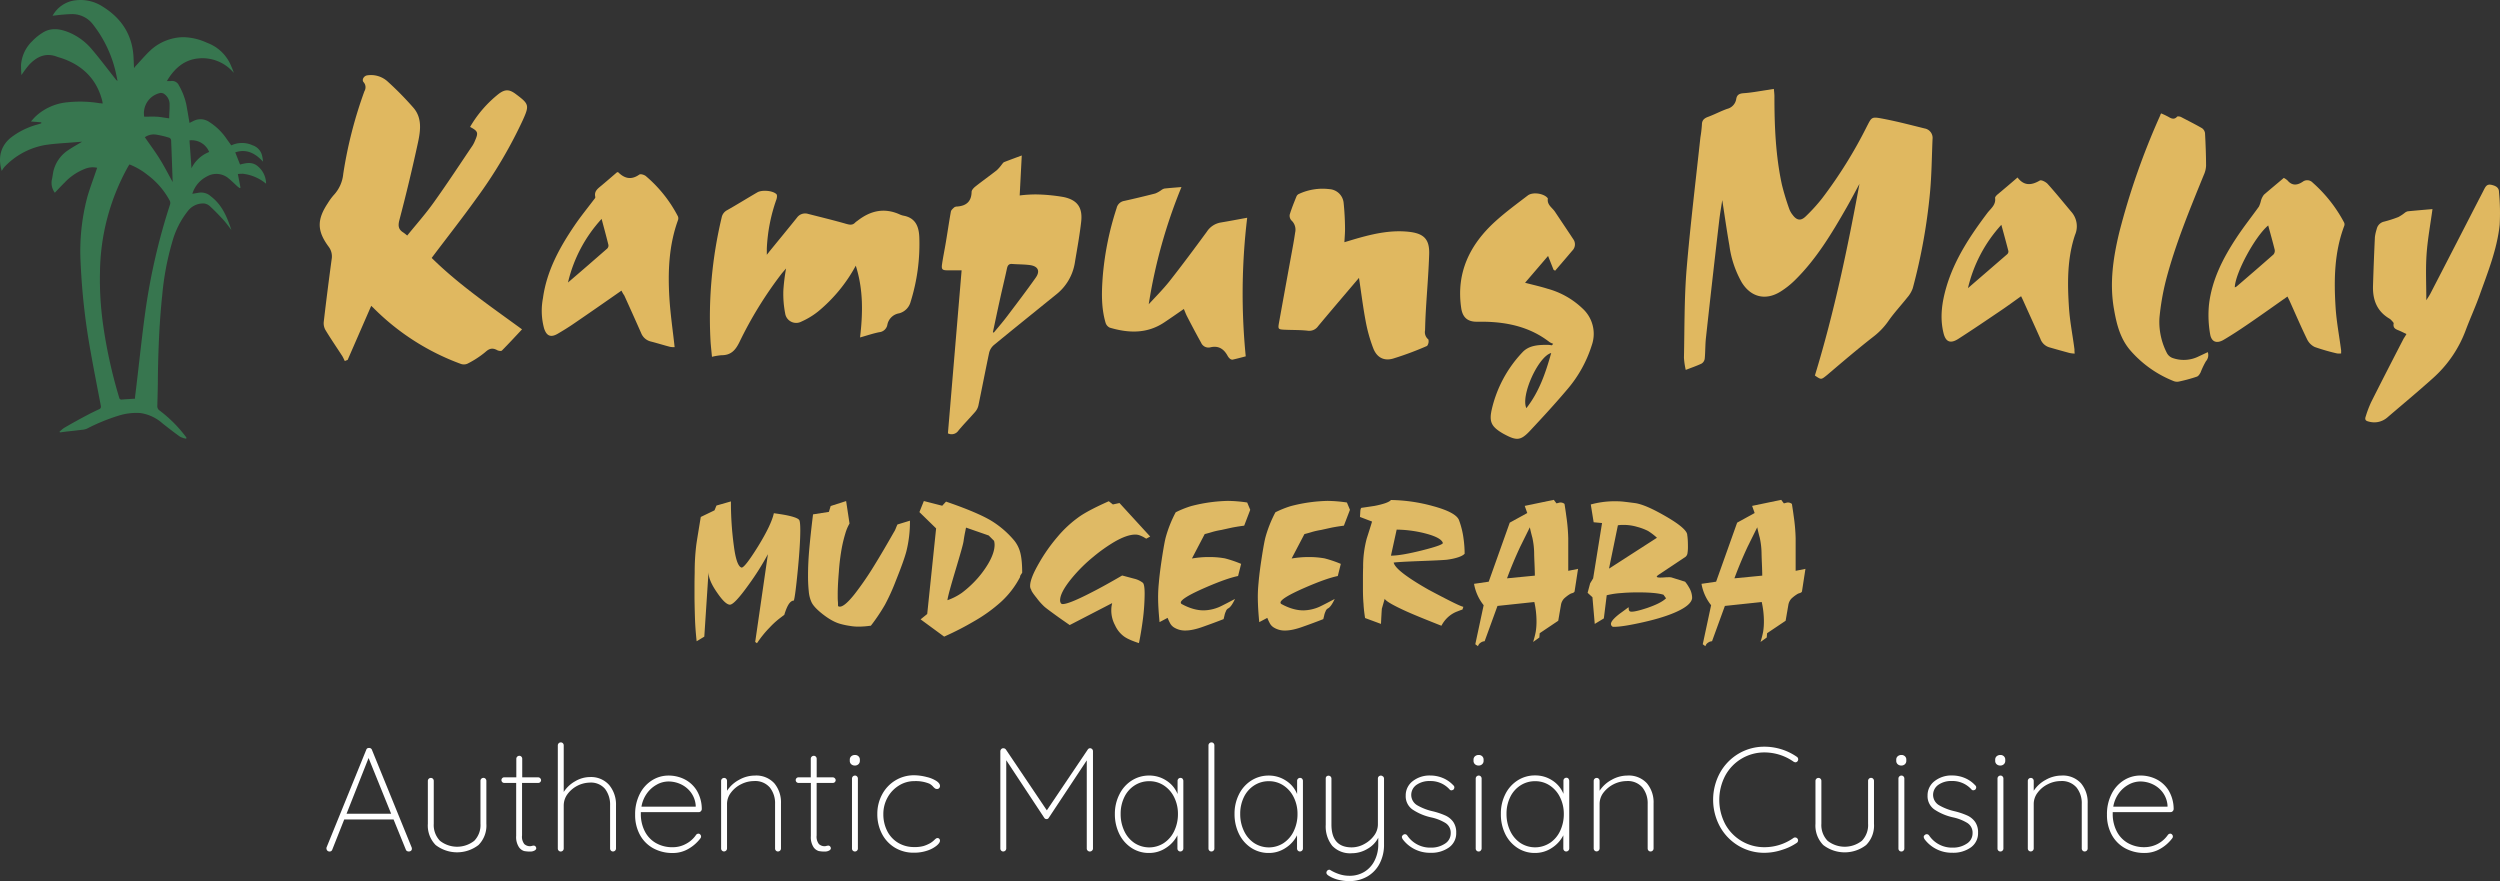 <?xml version="1.0" encoding="UTF-8"?> <svg xmlns="http://www.w3.org/2000/svg" id="Layer_1" data-name="Layer 1" viewBox="0 0 1967.4 693.39"><rect x="0" y="0" width="1967.4" height="693.39" fill="#333333" stroke="none"/><defs><style>.cls-1{fill:#37764f;}.cls-2{fill:#e0b860;}.cls-3{fill:#fff;}.cls-4{fill:#dfba65;}</style></defs><path class="cls-1" d="M46.77,339.84a26.61,26.61,0,0,1,3.68-3.1q8.77-5.12,17.93-9.94c3.16-1.69,6.4-3.27,9.65-4.76,1.34-.62,1.55-1.44,1.28-2.93-2.69-14.12-5.49-28.21-8-42.4a516.2,516.2,0,0,1-7.86-69.82A166,166,0,0,1,68.73,155c2-6.9,4.56-13.63,6.87-20.47l.85-2.48a15.69,15.69,0,0,0-8.77.52,43.43,43.43,0,0,0-16.82,11.11c-2.63,2.55-5.08,5.27-7.72,8a13,13,0,0,1-2.33-10.26c.52-2.08.7-4.21,1.14-6.32A27.24,27.24,0,0,1,53.64,118.2c3.45-2.39,7.17-4.38,11-6.69l-5,.38c-8.19.73-16.47,1-24.57,2.31A57.76,57.76,0,0,0,3.29,131.6a21.48,21.48,0,0,0-1.9,2.92c-3.33-10.91-.5-19.68,6.67-25.82A59.29,59.29,0,0,1,29.81,97.91l2.69-.85v-.79l-8.16-.67c1.35-1.46,2.55-2.92,3.92-4.21a42.33,42.33,0,0,1,25-10.91,93,93,0,0,1,24.83.71c.81,0,1.63.17,2.74.29-.14-.88-.23-1.61-.41-2.28C76.1,62.41,65.25,51.71,49.14,46c-1.43-.5-2.93-.88-4.33-1.4C36,41.27,29,44.58,23,50.89a81,81,0,0,0-6.11,8.19,79.94,79.94,0,0,1-.33-8,29,29,0,0,1,9-18.89,41.64,41.64,0,0,1,8.34-6.67C40,21.83,46.48,22.56,53,25A47.06,47.06,0,0,1,72.09,38.58c6.58,7.72,12.66,15.88,19,23.86a3.13,3.13,0,0,0,1.4,1.17c-.49-2.34-.93-4.7-1.46-7a95.72,95.72,0,0,0-18.3-37.93,20.46,20.46,0,0,0-16.64-7.57,121.72,121.72,0,0,0-12.22,1,21.4,21.4,0,0,0-2.52.35A23.61,23.61,0,0,1,59.9.19,31.78,31.78,0,0,1,80.1,4.75c13.45,8.16,22.23,19.45,24.51,35.33.61,4.35.58,8.77.87,13.5a23.8,23.8,0,0,1,1.61-2c4.13-4.36,8-9.1,12.46-13a39.16,39.16,0,0,1,24.53-9.32,46.12,46.12,0,0,1,18.83,4.41A32.47,32.47,0,0,1,182,52.18a53.11,53.11,0,0,1,2,5.18A32.15,32.15,0,0,0,155.92,46C144.69,47.12,137,54.14,131.3,63.82h2.93a5.85,5.85,0,0,1,6.52,3.3,52.77,52.77,0,0,1,5.85,15c.9,4.83,1.69,9.65,2.54,14.62,1.32-.64,2.57-1.34,3.86-1.9A12.08,12.08,0,0,1,164.7,96a46.79,46.79,0,0,1,13.65,13.31L182,114.4a20,20,0,0,1,16.93,0,11.23,11.23,0,0,1,7.46,8.78,32.59,32.59,0,0,1,.61,4.06c-6.22-6.78-13.15-10.26-21.87-7.34l3.78,9.59c4.12-1.05,8.77-2.34,13.07.67a17.91,17.91,0,0,1,7.42,14.42,34.74,34.74,0,0,0-18.3-7.84,36.63,36.63,0,0,0-3.92.21l2.08,10.73-.62.35c-.62-.42-1.23-.87-1.81-1.35-2.25-2-4.39-4.24-6.76-6.14a14.81,14.81,0,0,0-17.25-1.66,22.6,22.6,0,0,0-11.46,13.65l5.44-.93a11.42,11.42,0,0,1,9.15,2.92c8.77,6.67,12.69,16.08,16.14,26.49-2.19-2.92-4-5.38-6-7.66-3.39-3.71-6.9-7.34-10.59-10.79a8.43,8.43,0,0,0-4.88-2.43,15.15,15.15,0,0,0-12.31,5.33,68,68,0,0,0-12.75,24.91,217,217,0,0,0-7.89,41.9c-2.25,21.2-3.1,42.49-3.42,63.8,0,7.75-.24,15.5-.44,23.25a4,4,0,0,0,1.84,3.77,105,105,0,0,1,20.47,20.47l.67,1-.32.68a17.35,17.35,0,0,1-4.8-1.58c-4.68-3.34-9.21-6.85-13.71-10.41a33.4,33.4,0,0,0-17.4-8.19A46.56,46.56,0,0,0,93,327.21a152,152,0,0,0-24.71,10.18,12.38,12.38,0,0,1-3.89.85c-4.18.52-8.36,1-12.54,1.43l-4.62.61Zm59.5-26.08v-1.28c2.72-21.58,4.83-43.22,7.75-64.71a491.11,491.11,0,0,1,19.83-86.93,4.13,4.13,0,0,0-.27-2.93,61.81,61.81,0,0,0-17.74-20.47,54.21,54.21,0,0,0-13.86-8,2.85,2.85,0,0,0-.44.41l-.85,1.43a174.15,174.15,0,0,0-22,82.31,253,253,0,0,0,2.34,41.17,385.75,385.75,0,0,0,12.75,58.1,1.86,1.86,0,0,0,2.39,1.55c3.19-.26,6.64-.43,10.18-.67Zm29.62-170.47c-.41-11.23-.76-22.13-1.22-33a2.52,2.52,0,0,0-1.41-1.87,72.13,72.13,0,0,0-10.47-2.49A12.21,12.21,0,0,0,114,108c4,5.85,8.1,11.26,11.7,17.08S132.44,137,135.89,143.29Zm-2.74-50.2c0-3.66.4-7.17.32-10.68A9.91,9.91,0,0,0,129,73.79a4.58,4.58,0,0,0-2.92-.62,16.32,16.32,0,0,0-12.6,18.66c3.16,0,6.4-.15,9.62,0s6.43.85,10.06,1.32Zm17.54,39.33a25.94,25.94,0,0,1,13.92-12.81,14.84,14.84,0,0,0-15.5-9.15Z"></path><path class="cls-2" d="M320.46,185.37c7.1-8.77,14.62-17.19,21.08-26.32,10.47-14.62,20.29-29.65,30.35-44.53a24.25,24.25,0,0,0,2-4c2.69-6.14,2.28-7.31-3.95-10.64a92.14,92.14,0,0,1,22.69-26.14c5-3.66,8.28-3.45,13.25.26,10.47,7.84,10.9,8.77,5.46,20.73a360.45,360.45,0,0,1-36.55,61.61c-11.25,15.7-23.24,30.88-35.08,46.64,21.2,20.91,46.17,38,71.11,56.2-5.47,5.85-10.56,11.37-15.85,16.7-.56.55-2.6.26-3.6-.27-3.65-2-6.17-1.55-9.47,1.49a73.93,73.93,0,0,1-14.21,9.19,7.13,7.13,0,0,1-5.26,0,188.3,188.3,0,0,1-68.19-43.6c-.56-.59-1.17-1.11-2.11-2l-18.53,42.52-2.26.9c-.67-1.31-1.25-2.72-2-3.94-4.42-6.82-9-13.48-13.22-20.47a10.8,10.8,0,0,1-1.34-6.46c1.9-16.38,4-32.72,6.19-49.07a12.63,12.63,0,0,0-2.39-10.09c-9.21-12.45-9.18-21.31-.59-34.21a43.1,43.1,0,0,1,4.8-6.52,28.28,28.28,0,0,0,7.34-16.58,339.46,339.46,0,0,1,16.66-65,6,6,0,0,0-.64-7.07c-1.7-1.93.26-5.09,2.92-5.41A19.43,19.43,0,0,1,304.9,64a248.27,248.27,0,0,1,20.47,20.82c6.9,8,5.58,17.93,3.6,27.17q-6.62,30.66-14.62,61c-1.23,4.68-.91,7.6,3.15,10.06A36.37,36.37,0,0,1,320.46,185.37Z"></path><path class="cls-2" d="M673.47,209.08a121.75,121.75,0,0,1-29.24,35.7A59.09,59.09,0,0,1,630.84,253a8.77,8.77,0,0,1-11.94-3.38,8.66,8.66,0,0,1-1-3,79.08,79.08,0,0,1-1.41-18.42,157.83,157.83,0,0,1,2.11-16.93c-1.61,1.84-2.52,2.92-3.33,3.88a308.81,308.81,0,0,0-33.4,54.16c-3.13,6.34-6.69,10.26-14,10.23a46.3,46.3,0,0,0-7.58,1.26c-.41-4.56-.93-8.77-1.17-13.07a339.72,339.72,0,0,1,8.78-96.49,8.24,8.24,0,0,1,4.35-5.85c8-4.53,15.79-9.39,23.72-14,3.62-2.13,12.31-1.46,15.08,1.46.68.71.38,2.75,0,4a132.73,132.73,0,0,0-7.6,38.83v4.83l2.31-2.93c7.17-8.77,14.39-17.54,21.43-26.31a7.9,7.9,0,0,1,8.78-2.93c10,2.55,20.14,5,30.11,7.87,2.72.76,4.89,1.11,6.93-1.08a15.29,15.29,0,0,1,1.93-1.49c10.06-7.84,20.91-10.36,33-4.95a13.17,13.17,0,0,0,2.92,1c9.5,1.69,12.25,8.39,12.6,16.93a152.26,152.26,0,0,1-6.81,50.79,12.71,12.71,0,0,1-9,9.15,11.25,11.25,0,0,0-9.36,9.18,7.15,7.15,0,0,1-6.46,5.7c-4.86,1-9.62,2.61-15,4.13C679.06,246.6,679.5,228.09,673.47,209.08Z"></path><path class="cls-2" d="M756.75,212.74H746c-4.42,0-5.3-.59-4.62-5.06.82-5.61,2-11.14,2.92-16.76,1.38-8.12,2.54-16.28,4-24.38.23-1.26,1.58-2.37,2.63-3.34a4.1,4.1,0,0,1,2.31-.67c7.16-.52,11.2-3.89,11.37-11.49,0-1.49,1.73-3.27,3.1-4.36,5.53-4.35,11.26-8.42,16.79-12.77a34.88,34.88,0,0,0,4.09-4.74c.5-.59,1-1.35,1.64-1.61,4.5-1.75,9.06-3.42,13.86-5.2l-1.64,31.46A107.36,107.36,0,0,1,815,153a138.45,138.45,0,0,1,22.08,2.08c10.88,2.31,15,8.39,13.77,19.35s-3.21,21.52-5,32.4a39.91,39.91,0,0,1-15,25.18c-16.17,13.1-32.4,26.14-48.48,39.35a11.77,11.77,0,0,0-3.92,6.06c-2.92,13.86-5.61,27.8-8.48,41.69a11.59,11.59,0,0,1-2.48,4.92c-4.33,5-9,9.7-13.25,14.82a6.44,6.44,0,0,1-8.27,2.19Zm24.62,48.71.7.32c3.39-4.15,6.93-8.18,10.15-12.45,7.74-10.24,15.58-20.47,22.92-30.91,3.66-5.23,1.64-9-4.8-9.82-4.53-.59-9.15-.5-13.71-.85-2.75-.24-3.68,1.14-4.21,3.59-1.64,7.67-3.51,15.27-5.2,22.9-2,9.06-3.92,18.13-5.85,27.19Z"></path><path class="cls-2" d="M1222.57,212.27l-4.3-10.85-18.1,21.11c6.61,1.73,12.11,2.93,17.55,4.65a64.32,64.32,0,0,1,27.6,15.53,27,27,0,0,1,7.34,29,98.74,98.74,0,0,1-19.12,34.53c-9.51,11.26-19.48,22.1-29.57,32.86-7.13,7.58-10.32,7.81-19.59,2.93-.84-.44-1.66-.88-2.48-1.38-8.19-5-10.09-8.77-8-18.21a96.81,96.81,0,0,1,24.21-45.21c5.23-5.61,12.8-5.85,20-5.85a22.2,22.2,0,0,1,3.15.38l1.06-1.22a14.16,14.16,0,0,1-2.93-1.35c-15.06-11.7-32.63-15.67-51.26-16h-6.08c-7.37,0-11.14-3.66-12.16-10.91-4-27.72,6.75-49.71,26.72-67.92,8.07-7.34,16.93-13.83,25.62-20.47,3.74-2.93,12-1.79,15.26,1.52.26.26.65.7.59,1-.71,4.83,3.48,7,5.61,10.21,4.77,7.19,9.62,14.33,14.36,21.55a6.91,6.91,0,0,1-.65,9q-6.78,8-13.59,15.88Zm-1.84,65.53c-10.09,2.66-24.18,33.48-19.53,43.39C1211.37,308.18,1216.37,293.35,1220.73,277.8Z"></path><path class="cls-2" d="M1069.47,218.67c-11.14,13.13-21.78,25.56-32.16,38a8.46,8.46,0,0,1-8.37,3.56c-6-.64-12.16-.47-18.21-.76-4.83-.23-5.09-.55-4.24-5.35q5.4-29.91,10.87-59.82c.68-3.72,1.32-7.46,1.85-11.2a9.88,9.88,0,0,0-2.93-9.65,5.46,5.46,0,0,1-1.31-4.62c1.49-4.88,3.45-9.65,5.35-14.39a3.9,3.9,0,0,1,2-1.87,44.13,44.13,0,0,1,23.71-3.74,12,12,0,0,1,11.32,10.52,210,210,0,0,1,1.14,21c0,3.22-.3,6.43-.5,10.26,4.24-1.25,8.13-2.48,12.07-3.56,12.69-3.51,25.47-6.09,38.78-4.62,11.69,1.31,16.23,5.84,15.87,17.54-.46,14.62-1.75,29.42-2.6,44.12-.32,5.27-.5,10.53-.64,15.79a7.37,7.37,0,0,0,2.6,7.25,6,6,0,0,1-1,5.09,247.49,247.49,0,0,1-26.87,10c-7.08,2-12.58-.85-15.41-7.89a120.64,120.64,0,0,1-6.17-22.14C1072.6,241.39,1071.25,230.4,1069.47,218.67Z"></path><path class="cls-2" d="M981.49,171.36a499.69,499.69,0,0,0-1.14,109.07c-3.42.88-6.9,1.84-10.38,2.6a2.9,2.9,0,0,1-2.08-.76,7.83,7.83,0,0,1-1.78-2.19c-2.93-5.44-7.2-8.37-13.8-6.7a6.28,6.28,0,0,1-7.08-3.68C941.4,262.88,937.8,256,934.18,249c-1-1.9-1.7-3.94-2.55-5.84-5.11,3.53-10.09,7-15.09,10.35-13.59,9.24-28.24,8.77-43.15,4.35a6.2,6.2,0,0,1-3.34-3.83c-3.56-12.13-3.13-24.62-2.19-37a234.67,234.67,0,0,1,10.88-53.28,7.33,7.33,0,0,1,6-5.64q12.25-2.73,24.42-5.85a21.77,21.77,0,0,0,4.67-2.6,7.46,7.46,0,0,1,2.46-1.26c4.12-.47,8.28-.76,13.48-1.2A409.24,409.24,0,0,0,904,239.43c5.41-5.84,11.2-11.69,16.17-17.89,10.12-12.84,19.88-26,29.53-39.15a16.31,16.31,0,0,1,10.68-7.23C967.1,174.05,973.68,172.77,981.49,171.36Z"></path><path class="cls-2" d="M489.08,228.7c-12.54,8.77-24.82,17.31-37.19,25.76-4.24,2.93-8.6,5.62-13,8.19-5.41,3.16-8.77,1.84-10.73-4.27a52.76,52.76,0,0,1-.88-23.71c2.93-21.44,13.07-39.89,25-57.43,4.56-6.7,9.68-13,14.62-19.53.64-.85,1.76-2,1.58-2.69-1.11-4.56,2-6.61,4.85-9,4.16-3.48,8.22-7,12.28-10.5h.85c5.06,5.06,10.38,6.29,16.67,1.85,1-.68,3.8.17,5.06,1.16a104.39,104.39,0,0,1,25.35,31.82,4.19,4.19,0,0,1,0,2.92c-7.14,19.74-8,40.21-6.78,60.79.78,12.9,2.69,25.73,4.15,39.13a16.41,16.41,0,0,1-3.57-.24c-5.09-1.31-10.15-2.92-15.23-4.21a10.93,10.93,0,0,1-7.58-6.7c-4.38-9.88-8.77-19.7-13.27-29.56A21.87,21.87,0,0,1,489.08,228.7Zm-42-6.46c10.29-8.77,20.61-17.75,30.87-26.72a3.38,3.38,0,0,0,.85-2.78c-1.61-6.58-3.42-13.13-5.35-20.47A111.55,111.55,0,0,0,447,222.24Z"></path><path class="cls-2" d="M1428.25,295.52c15.2-49.71,25.7-100,35.08-150.82-3.33,6.14-6.55,12.31-10,18.36-11.69,20.47-23.94,40.93-40.93,57.57a66.88,66.88,0,0,1-11.08,8.77c-11.7,7.37-23.4,4.6-30.65-7.19a80.14,80.14,0,0,1-9.71-29c-2.07-11.7-3.68-23.22-5.61-35.74-.91,5.85-1.84,11.15-2.43,16.38q-5.4,46.14-10.44,92.28c-.58,5.35-.4,10.82-.93,16.17a5.39,5.39,0,0,1-2.43,3.8c-3.74,1.81-7.72,3.13-12.51,5a58.53,58.53,0,0,1-1.41-9.59c.5-23.22.21-46.52,2.08-69.65,2.92-34.62,7.13-69.09,10.85-103.63a99.81,99.81,0,0,0,1.2-10c0-3.63,1.75-5.12,4.91-6.29,5.06-1.87,9.85-4.45,14.94-6.26a9.5,9.5,0,0,0,7.16-7.75c.53-3.3,2.37-4.35,5.85-4.59,6.32-.41,12.58-1.66,18.86-2.57l4.91-.79c.18,2.16.44,4,.44,5.85,0,23.39.94,46.52,5.85,69.36a197.92,197.92,0,0,0,5.85,19.32,16.63,16.63,0,0,0,2.6,4.56c3.16,4.3,6.35,5,10.18,1.35A135.76,135.76,0,0,0,1434,156a357.51,357.51,0,0,0,35.26-56.72c3.54-6.79,3.57-7.49,11.11-6.11,11.52,2.1,22.87,5.11,34.24,7.92a7.57,7.57,0,0,1,6.23,8.33c-.61,14-.7,28.1-2,42.08a451.45,451.45,0,0,1-13.56,75.29,22.66,22.66,0,0,1-4.42,7.46c-4.74,6-10.06,11.7-14.41,17.86a55.55,55.55,0,0,1-11.7,12.49c-12.57,9.77-24.71,20.15-36.84,30.47C1433.19,298.82,1433.39,299.08,1428.25,295.52Z"></path><path class="cls-2" d="M1893.78,262.86c-1.93-.91-3.6-1.76-5.33-2.52-2.54-1.11-5.52-1.7-4.73-5.85,0-.61-.94-1.49-1.55-2.19a7.94,7.94,0,0,0-1.84-1.58c-9.86-5.85-13.19-14.85-12.87-25.7q.58-19.25,1.49-38.45a35,35,0,0,1,1.43-6.32,7.6,7.6,0,0,1,5.85-5.85,97.46,97.46,0,0,0,11.17-3.59,32.08,32.08,0,0,0,5.06-3.34,6.14,6.14,0,0,1,2.43-1.19c6.28-.62,12.57-1.15,19.38-1.73-1.69,12.46-3.89,24.09-4.67,35.85s-.18,23.39-.18,35.88c1.32-2.14,2.37-3.6,3.19-5.21q19.13-37,38.21-74.15c1.38-2.63,2.75-5.26,4.1-7.93s2.54-4.26,5.85-3.5,5.84,2.13,5.84,5.64a172,172,0,0,1,.53,25.88c-2.08,19.35-9.39,37.39-15.88,55.55-3.33,9.27-7.45,18.25-10.9,27.46a94.65,94.65,0,0,1-25.88,37.72c-11.7,10.52-23.92,20.64-35.91,30.93a15.64,15.64,0,0,1-14.41,3.1c-2.61-.55-3.25-1.66-2.49-3.86a90,90,0,0,1,4.27-11.34c8.42-16.76,17-33.42,25.61-50.09C1892.29,265.37,1893,264.26,1893.78,262.86Z"></path><path class="cls-2" d="M1700.73,89.23a58.59,58.59,0,0,1,6.09,2.92c1.87,1.11,4.26,2.22,6.46-.32.41-.47,2.22-.2,3.13.26,5.55,2.93,11.08,5.65,16.46,8.78a5.67,5.67,0,0,1,2.4,4c.46,8.51.79,17,.82,25.53a19.25,19.25,0,0,1-1.67,7c-11.05,27.13-22.31,54.24-29.77,82.63a193.89,193.89,0,0,0-5.26,30.26,53.61,53.61,0,0,0,5.85,27.49,8.35,8.35,0,0,0,4.18,3.83,26.3,26.3,0,0,0,21.23-1.32c2.19-1,4.32-2,6.78-3.18a7.26,7.26,0,0,1-1.46,7.19,61.8,61.8,0,0,0-4.18,8.77c-.68,1.29-1.7,2.92-2.93,3.33a122.24,122.24,0,0,1-14.41,3.92,7.45,7.45,0,0,1-4.27-.58,88,88,0,0,1-34-24.36c-7.78-9.24-10.55-20.47-12.57-32.16-3.6-20.47-.62-40.44,4.15-60.27A567.72,567.72,0,0,1,1700,90.84,4.81,4.81,0,0,1,1700.73,89.23Z"></path><path class="cls-2" d="M1797.25,140a12.42,12.42,0,0,1,2.93,2c3.71,4.41,7.78,3.83,12,1a5.86,5.86,0,0,1,7.75.67,111.22,111.22,0,0,1,24.73,31.32,3.51,3.51,0,0,1,.21,2.66c-7.87,20.73-8.22,42.34-6.87,64,.7,11.43,2.92,22.75,4.38,34.12v2.37a13.26,13.26,0,0,1-3.21,0,159.81,159.81,0,0,1-17.55-5.06,12.82,12.82,0,0,1-6-6c-4.8-9.83-9.1-19.89-13.6-29.86-.55-1.22-1.17-2.39-1.87-3.86-10.23,7.17-20.21,14.3-30.32,21.23-6.46,4.42-13,8.77-19.77,12.75-5.5,3.31-9.77,1.9-10.79-4.47a86.56,86.56,0,0,1-.91-22.9c2.2-19.65,11.06-36.87,21.79-53.1,5.5-8.33,11.69-16.14,17.54-24.3a22.44,22.44,0,0,0,1.58-4.59,13.34,13.34,0,0,1,2.4-4.79C1787,148.58,1792.11,144.4,1797.25,140ZM1785,177.42c-10.29,8.48-26,37.51-26.31,48.74a7.38,7.38,0,0,0,1.46-.73c9.71-8.36,19.44-16.7,29-25.18a4.51,4.51,0,0,0,.94-3.74c-1.55-6.29-3.33-12.49-5.09-19.09Z"></path><path class="cls-2" d="M1587.72,139.67c5,6.63,10.79,6.37,17.54,2.39,1.17-.7,4.74,1.12,6.17,2.69,6.41,7.11,12.46,14.62,18.57,21.88a17.16,17.16,0,0,1,2.93,18.33c-6.2,18.57-6,38-4.71,57.43.73,10.87,2.92,21.66,4.3,32.51a26.19,26.19,0,0,0,.17,3.36,24.87,24.87,0,0,1-4-.46c-5.35-1.44-10.65-2.93-16-4.48a10.68,10.68,0,0,1-7-6.75c-4.44-10-9-19.94-13.48-29.91-.49-1.09-1-2.14-1.69-3.54-5.38,3.83-10.47,7.57-15.7,11.11-11.2,7.57-22.34,15.17-33.72,22.46-6.25,4-10,2.45-11.69-4.83-2.93-12.19-1.14-24.18,2.31-36,6.4-21.76,18.74-40.27,32.16-58.13,2.72-3.6,7-6.47,6.17-12,0-.76,1-1.87,1.75-2.55C1577,148.85,1582.14,144.49,1587.72,139.67Zm-39,87.07q15.48-13.34,30.88-26.69a2.94,2.94,0,0,0,.94-2.4c-1.73-6.73-3.57-13.42-5.56-20.73A111.33,111.33,0,0,0,1548.71,226.74Z"></path><path class="cls-3" d="M324.13,667.89a2,2,0,0,1-.7,1.64,2.93,2.93,0,0,1-3.19.17,2,2,0,0,1-.88-1.11l-9.73-23.92v.24H270.88l-9.38,23.68a2.12,2.12,0,0,1-2.08,1.52,2.45,2.45,0,0,1-1.7-.58,2.32,2.32,0,0,1-.76-1.41,2.12,2.12,0,0,1,0-1.17l31.23-76.81a2.23,2.23,0,0,1,.88-1.23,2.73,2.73,0,0,1,1.34-.29,2.24,2.24,0,0,1,2.31,1.52L324,667A3,3,0,0,1,324.13,667.89Zm-51.41-27.52h35.09l-17.75-43.86Z"></path><path class="cls-3" d="M382.11,612.89a2.32,2.32,0,0,1,.64,1.64v33.74A21.69,21.69,0,0,1,376.56,665a27.61,27.61,0,0,1-33.72,0,21.83,21.83,0,0,1-6.14-16.75V614.5a2.36,2.36,0,0,1,2.31-2.31,2.16,2.16,0,0,1,1.7.7,2.32,2.32,0,0,1,.64,1.64v33.74a17.8,17.8,0,0,0,4.88,13.39,21.8,21.8,0,0,0,27,0,17.72,17.72,0,0,0,4.88-13.39V614.5a2.33,2.33,0,0,1,4-1.65h0Z"></path><path class="cls-3" d="M425.09,612.42a2.12,2.12,0,0,1,.71,1.52,2.2,2.2,0,0,1-2.2,2.19H410.83v41.32a9.33,9.33,0,0,0,1.78,6.78,6.44,6.44,0,0,0,4.59,1.7,5.45,5.45,0,0,0,1.34-.23,6.1,6.1,0,0,1,1.47-.24,1.83,1.83,0,0,1,1.4.64,2.12,2.12,0,0,1,.59,1.47c0,.7-.47,1.3-1.41,1.81a6.78,6.78,0,0,1-3.24.76,24.29,24.29,0,0,1-4.89-.41,7.75,7.75,0,0,1-4.12-3.13,14.39,14.39,0,0,1-2.13-8.77v-41.7h-9.54a2.21,2.21,0,0,1,0-4.41h9.65V597.1a2.37,2.37,0,0,1,2.31-2.31,2.19,2.19,0,0,1,1.7.7,2.32,2.32,0,0,1,.64,1.64v14.62h12.78A2.11,2.11,0,0,1,425.09,612.42Z"></path><path class="cls-3" d="M479.42,617.8a24,24,0,0,1,5.35,16.08v33.89a2.36,2.36,0,0,1-2.31,2.31,2.16,2.16,0,0,1-1.69-.7,2.33,2.33,0,0,1-.65-1.64V633.88a20.46,20.46,0,0,0-3.94-13,14.46,14.46,0,0,0-12.08-5A22.47,22.47,0,0,0,446.56,625a15,15,0,0,0-2.93,8.95V667.8a2.36,2.36,0,0,1-2.31,2.31,2.16,2.16,0,0,1-1.69-.7,2.29,2.29,0,0,1-.65-1.64V586.54a2.37,2.37,0,0,1,2.31-2.31,2.23,2.23,0,0,1,1.7.7,2.34,2.34,0,0,1,.64,1.64v36.67a25.52,25.52,0,0,1,9-8.42,23.06,23.06,0,0,1,11.69-3.31A19,19,0,0,1,479.42,617.8Z"></path><path class="cls-3" d="M551.12,656.81a2,2,0,0,1,.58,1.46,2.15,2.15,0,0,1-.46,1.4,31,31,0,0,1-9.51,8.36,24,24,0,0,1-12.19,3.25,31.34,31.34,0,0,1-15.44-3.71A26.35,26.35,0,0,1,503.6,657a32.5,32.5,0,0,1-3.77-15.91,34.82,34.82,0,0,1,3.66-16.31,26.72,26.72,0,0,1,9.68-10.73A24.1,24.1,0,0,1,526,610.34a27.8,27.8,0,0,1,12.72,2.93,24,24,0,0,1,9.56,8.77,28.48,28.48,0,0,1,4,14.62,2.46,2.46,0,0,1-.7,1.7,2.16,2.16,0,0,1-1.64.76H504.31v1.52a29.61,29.61,0,0,0,2.92,13.15,22.25,22.25,0,0,0,8.6,9.45,25.71,25.71,0,0,0,13.68,3.48A21.43,21.43,0,0,0,540,664a21.69,21.69,0,0,0,7.72-6.9,2.4,2.4,0,0,1,2-1.05A1.78,1.78,0,0,1,551.12,656.81Zm-33.83-39.57a23.2,23.2,0,0,0-7.9,6.73,25,25,0,0,0-4.59,10.85h42.69v-1.05a19.65,19.65,0,0,0-3.77-10.15,20.9,20.9,0,0,0-7.89-6.43A22.92,22.92,0,0,0,526,615a19.19,19.19,0,0,0-8.74,2.23Z"></path><path class="cls-3" d="M609.37,616.43a23.42,23.42,0,0,1,5.23,15.84v35.5a2.37,2.37,0,0,1-2.31,2.31,2.19,2.19,0,0,1-1.7-.7,2.32,2.32,0,0,1-.64-1.64V632.65a19.81,19.81,0,0,0-4.12-12.92,15.13,15.13,0,0,0-12.49-5.06,22.44,22.44,0,0,0-10,2.43,22.12,22.12,0,0,0-8.07,6.61,14.59,14.59,0,0,0-3.13,8.94v35.09a2.36,2.36,0,0,1-2.31,2.31,2.16,2.16,0,0,1-1.69-.7,2.33,2.33,0,0,1-.65-1.64V614.5a2.37,2.37,0,0,1,2.31-2.31,2.13,2.13,0,0,1,1.7.7,2.32,2.32,0,0,1,.64,1.64v7.77a25.83,25.83,0,0,1,9.45-8.59,25.14,25.14,0,0,1,12.25-3.37A19.35,19.35,0,0,1,609.37,616.43Z"></path><path class="cls-3" d="M656.94,612.42a2.11,2.11,0,0,1,.7,1.52,2.19,2.19,0,0,1-2.19,2.19H642.67v41.32a9.38,9.38,0,0,0,1.78,6.78,6.44,6.44,0,0,0,4.59,1.7,5.61,5.61,0,0,0,1.35-.23,6,6,0,0,1,1.46-.24,1.82,1.82,0,0,1,1.4.64,2.12,2.12,0,0,1,.59,1.47c0,.7-.47,1.3-1.4,1.81a6.79,6.79,0,0,1-3.25.76,24.19,24.19,0,0,1-4.88-.41,7.79,7.79,0,0,1-4.07-3,14.41,14.41,0,0,1-2.13-8.77V616.13h-9.56a2.21,2.21,0,1,1,0-4.41h9.5V597.1a2.37,2.37,0,0,1,2.31-2.31,2.19,2.19,0,0,1,1.7.7,2.37,2.37,0,0,1,.64,1.64v14.62h12.78A2.1,2.1,0,0,1,656.94,612.42Z"></path><path class="cls-3" d="M669.86,601.4a3.53,3.53,0,0,1-1.11-2.66v-.94a3.45,3.45,0,0,1,1.17-2.66,4.29,4.29,0,0,1,2.93-1,3.75,3.75,0,0,1,2.71,1,3.52,3.52,0,0,1,1.12,2.66v.94a3.54,3.54,0,0,1-1.12,2.66,4,4,0,0,1-2.92,1.05A4.15,4.15,0,0,1,669.86,601.4Zm4.59,68a2.33,2.33,0,0,1-3.33,0,2.32,2.32,0,0,1-.64-1.64V612.65a2.36,2.36,0,0,1,2.31-2.31,2.13,2.13,0,0,1,1.69.71,2.3,2.3,0,0,1,.65,1.6v55.12a2.21,2.21,0,0,1-.68,1.61Z"></path><path class="cls-3" d="M729.28,611.48a24,24,0,0,1,7.54,3.07q2.92,1.91,2.93,4a2.37,2.37,0,0,1-.65,1.64,2,2,0,0,1-1.58.7,3,3,0,0,1-1.57-.35,10.61,10.61,0,0,1-1.47-1.29,10.27,10.27,0,0,0-3.13-2.54,28.3,28.3,0,0,0-11.69-2,22.78,22.78,0,0,0-12.25,3.48,25.27,25.27,0,0,0-8.95,9.44,26.55,26.55,0,0,0-3.3,13,28.86,28.86,0,0,0,3.07,13.4,22.71,22.71,0,0,0,8.77,9.35,24.27,24.27,0,0,0,12.48,3.22,26.05,26.05,0,0,0,7.31-.82,26.44,26.44,0,0,0,5.35-2.31,18.22,18.22,0,0,0,3.25-2.54,8.58,8.58,0,0,1,1.17-1,2.07,2.07,0,0,1,1.17-.41,1.87,1.87,0,0,1,1.46.59,2.16,2.16,0,0,1,.53,1.52q0,1.63-2.66,3.89a23.19,23.19,0,0,1-7.37,3.89,32,32,0,0,1-10.5,1.63,28.3,28.3,0,0,1-14.91-3.94,27.29,27.29,0,0,1-10.21-10.91,33.22,33.22,0,0,1-3.65-15.67,31.94,31.94,0,0,1,3.65-15.09,28.54,28.54,0,0,1,10.33-11.14,28,28,0,0,1,15.26-4.18A40.51,40.51,0,0,1,729.28,611.48Z"></path><path class="cls-3" d="M859.54,589.61a2.25,2.25,0,0,1,.59,1.58v76.58a2.16,2.16,0,0,1-.76,1.64,2.4,2.4,0,0,1-1.7.7,2.36,2.36,0,0,1-1.72-.7,2.23,2.23,0,0,1-.71-1.64V598.38L825.3,643.65a1.8,1.8,0,0,1-1.63.93,2,2,0,0,1-1.85-.93l-29.94-45.38v69.5a2.37,2.37,0,0,1-2.31,2.31,2.16,2.16,0,0,1-1.69-.7,2.29,2.29,0,0,1-.65-1.64V591.19a2.44,2.44,0,0,1,.65-1.58,1.93,1.93,0,0,1,1.57-.76,2.46,2.46,0,0,1,2.2,1.06l32.16,47.8L856,589.91a2.16,2.16,0,0,1,2.19-1.06A2.38,2.38,0,0,1,859.54,589.61Z"></path><path class="cls-3" d="M930.6,612.89a2.32,2.32,0,0,1,.64,1.64v53.24a2.37,2.37,0,0,1-2.31,2.31,2.19,2.19,0,0,1-1.7-.7,2.32,2.32,0,0,1-.64-1.64V657.33a25.17,25.17,0,0,1-9,9.92,23.59,23.59,0,0,1-13.33,4,24.72,24.72,0,0,1-13.8-4,27.29,27.29,0,0,1-9.62-11,35,35,0,0,1-3.48-15.73A33.49,33.49,0,0,1,881,625a27,27,0,0,1,9.68-10.79,25.25,25.25,0,0,1,13.68-3.89,24.38,24.38,0,0,1,13.57,4,22.44,22.44,0,0,1,8.77,10.56V614.5a2.32,2.32,0,0,1,.64-1.64,2.36,2.36,0,0,1,3.35,0h0ZM916,663.41a23.08,23.08,0,0,0,8.07-9.44A30.62,30.62,0,0,0,927,640.52a29.14,29.14,0,0,0-2.92-13,23.21,23.21,0,0,0-8.07-9.33,20.46,20.46,0,0,0-11.55-3.42,21,21,0,0,0-11.55,3.3,22.44,22.44,0,0,0-8.07,9.15,29.5,29.5,0,0,0-2.93,13.28A30.77,30.77,0,0,0,884.81,654a23.07,23.07,0,0,0,8,9.44,21.28,21.28,0,0,0,23.16,0Z"></path><path class="cls-3" d="M955,669.38a2.21,2.21,0,0,1-1.64.7,2.16,2.16,0,0,1-1.69-.7,2.33,2.33,0,0,1-.65-1.64v-81.2a2.38,2.38,0,0,1,2.31-2.31,2.17,2.17,0,0,1,1.7.7,2.34,2.34,0,0,1,.64,1.64V667.8A2.19,2.19,0,0,1,955,669.38Z"></path><path class="cls-3" d="M1024.72,612.89a2.32,2.32,0,0,1,.64,1.64v53.24a2.36,2.36,0,0,1-2.31,2.31,2.16,2.16,0,0,1-1.69-.7,2.33,2.33,0,0,1-.65-1.64V657.33a25.14,25.14,0,0,1-8.94,9.92,23.62,23.62,0,0,1-13.34,4,24.75,24.75,0,0,1-13.8-4,27.29,27.29,0,0,1-9.62-11,35,35,0,0,1-3.48-15.73,33.49,33.49,0,0,1,3.54-15.5,27.08,27.08,0,0,1,9.68-10.79,25.25,25.25,0,0,1,13.68-3.89,24.35,24.35,0,0,1,13.57,4,22.32,22.32,0,0,1,8.77,10.56V614.5a2.29,2.29,0,0,1,.65-1.64,2.36,2.36,0,0,1,3.35,0h0Zm-14.62,50.52a23,23,0,0,0,8.07-9.44,30.62,30.62,0,0,0,2.92-13.45,29.14,29.14,0,0,0-2.92-13,23.21,23.21,0,0,0-8.07-9.33,20.44,20.44,0,0,0-11.55-3.42,21,21,0,0,0-11.55,3.3,22.51,22.51,0,0,0-8.07,9.15A29.62,29.62,0,0,0,976,640.52,30.62,30.62,0,0,0,978.93,654a23.07,23.07,0,0,0,8,9.44,21.28,21.28,0,0,0,23.16,0Z"></path><path class="cls-3" d="M1088.52,611.13a2.41,2.41,0,0,1,.65,1.61V664.5a31.74,31.74,0,0,1-3.54,15.26,25.09,25.09,0,0,1-9.74,10.09,28,28,0,0,1-14.09,3.54,34.21,34.21,0,0,1-9.33-1.23,25,25,0,0,1-7.14-3.19c-1.38-.94-1.81-2-1.28-3.13a2.33,2.33,0,0,1,2-1.4,1.72,1.72,0,0,1,1,.35,32.76,32.76,0,0,0,6.67,3.07,25.19,25.19,0,0,0,8.3,1.34,22,22,0,0,0,11.7-3.12,21.39,21.39,0,0,0,8-8.78,28,28,0,0,0,2.92-12.8v-5.24a21.2,21.2,0,0,1-8.53,8.77,23.76,23.76,0,0,1-12.14,3.43,19.34,19.34,0,0,1-15.55-5.85,24.49,24.49,0,0,1-5.12-16.44V612.65a2.27,2.27,0,0,1,.5-1.52,2.37,2.37,0,0,1,3.35,0h0a2.36,2.36,0,0,1,.64,1.61v36.11q0,18,16,18a20.48,20.48,0,0,0,9.8-2.61,23,23,0,0,0,7.84-6.78,14.64,14.64,0,0,0,2.92-8.6v-36.2a2.31,2.31,0,0,1,.64-1.6,2.37,2.37,0,0,1,3.35,0l0,0Z"></path><path class="cls-3" d="M1103.2,658.59a2.72,2.72,0,0,1,2.34-2.11,2.26,2.26,0,0,1,1.87.94,21.62,21.62,0,0,0,18.8,9.62A19.09,19.09,0,0,0,1137,664a9.48,9.48,0,0,0,4.65-8.3,9,9,0,0,0-4.06-8,36.24,36.24,0,0,0-11.14-4.41,42.93,42.93,0,0,1-14.8-6.2,12.7,12.7,0,0,1-5.41-11,14,14,0,0,1,5.47-11.32,21.39,21.39,0,0,1,14-4.47,25.48,25.48,0,0,1,9.45,1.84,23.58,23.58,0,0,1,8.54,5.85,2.09,2.09,0,0,1,.82,1.63,2.59,2.59,0,0,1-.82,1.87,3.6,3.6,0,0,1-1.52.47,1.76,1.76,0,0,1-1.41-.7,20.1,20.1,0,0,0-15.55-6.61,17.53,17.53,0,0,0-10.38,2.93,9.68,9.68,0,0,0-4.24,8.36,9.49,9.49,0,0,0,4.59,7.72,43.38,43.38,0,0,0,12.48,4.82,58.25,58.25,0,0,1,9.8,3.31,15.42,15.42,0,0,1,6.2,5.06,14.29,14.29,0,0,1,2.31,8.48,13.66,13.66,0,0,1-5.62,11.54,23.72,23.72,0,0,1-14.62,4.24,26.68,26.68,0,0,1-21.69-10.43A4.33,4.33,0,0,1,1103.2,658.59Z"></path><path class="cls-3" d="M1160.72,601.4a3.54,3.54,0,0,1-1.12-2.66v-.94a3.45,3.45,0,0,1,1.17-2.66,4.31,4.31,0,0,1,2.93-1,3.77,3.77,0,0,1,2.72,1,3.51,3.51,0,0,1,1.11,2.66v.94a3.53,3.53,0,0,1-1.11,2.66,4,4,0,0,1-2.93,1.05A4.15,4.15,0,0,1,1160.72,601.4Zm4.59,68a2.22,2.22,0,0,1-1.64.7,2.19,2.19,0,0,1-1.7-.7,2.32,2.32,0,0,1-.64-1.64V612.65a2.37,2.37,0,0,1,2.31-2.31,2.17,2.17,0,0,1,1.7.71,2.33,2.33,0,0,1,.64,1.6v55.12a2.23,2.23,0,0,1-.79,1.61Z"></path><path class="cls-3" d="M1234.28,612.89a2.37,2.37,0,0,1,.65,1.64v53.24a2.37,2.37,0,0,1-2.31,2.31,2.18,2.18,0,0,1-1.7-.7,2.32,2.32,0,0,1-.64-1.64V657.33a25.24,25.24,0,0,1-9,9.92,23.61,23.61,0,0,1-13.33,4,24.72,24.72,0,0,1-13.8-4,27.22,27.22,0,0,1-9.62-11,35,35,0,0,1-3.4-15.85,33.42,33.42,0,0,1,3.54-15.49,27.08,27.08,0,0,1,9.68-10.79,25.08,25.08,0,0,1,13.68-3.89,24.2,24.2,0,0,1,13.57,3.95,22.3,22.3,0,0,1,8.77,10.55V614.38a2.33,2.33,0,0,1,.65-1.64,2.37,2.37,0,0,1,3.35,0h0Zm-14.62,50.52a22.94,22.94,0,0,0,8.07-9.44,30.77,30.77,0,0,0,2.93-13.45,29.28,29.28,0,0,0-2.93-13,23.13,23.13,0,0,0-8.07-9.33,20.44,20.44,0,0,0-11.55-3.42,21,21,0,0,0-11.55,3.3,22.58,22.58,0,0,0-8.07,9.15,29.62,29.62,0,0,0-2.92,13.28,30.62,30.62,0,0,0,2.92,13.45,23.17,23.17,0,0,0,8,9.44,21.26,21.26,0,0,0,23.15,0Z"></path><path class="cls-3" d="M1296.07,616.43a23.37,23.37,0,0,1,5.23,15.84v35.5a2.37,2.37,0,0,1-2.31,2.31,2.16,2.16,0,0,1-1.69-.7,2.37,2.37,0,0,1-.65-1.64V632.65a19.81,19.81,0,0,0-4.12-12.92,15.13,15.13,0,0,0-12.49-5.06,23.37,23.37,0,0,0-18.1,9,14.65,14.65,0,0,0-3.12,8.94v35.09a2.37,2.37,0,0,1-2.31,2.31,2.17,2.17,0,0,1-1.7-.7,2.32,2.32,0,0,1-.64-1.64V614.5a2.36,2.36,0,0,1,2.31-2.31,2.13,2.13,0,0,1,1.69.7,2.37,2.37,0,0,1,.65,1.64v7.77a25.8,25.8,0,0,1,9.44-8.59,25.14,25.14,0,0,1,12.25-3.37A19.35,19.35,0,0,1,1296.07,616.43Z"></path><path class="cls-3" d="M1415.1,597.45a2.32,2.32,0,0,1-.46,1.52,2.11,2.11,0,0,1-1.73.94,3.69,3.69,0,0,1-1.4-.47,40,40,0,0,0-22.87-7.31,34.91,34.91,0,0,0-30.88,18.16,41.18,41.18,0,0,0,0,38.42,34.92,34.92,0,0,0,30.79,18,39.63,39.63,0,0,0,22.75-7.19,2.13,2.13,0,0,1,1.41-.47,2.32,2.32,0,0,1,1.37,4.18,42.27,42.27,0,0,1-11.7,5.58,44.35,44.35,0,0,1-13.85,2.31,39.27,39.27,0,0,1-20.3-5.46,40.17,40.17,0,0,1-14.62-15,44.34,44.34,0,0,1,0-42.58,40.24,40.24,0,0,1,14.62-15,39.46,39.46,0,0,1,20.3-5.46,44.89,44.89,0,0,1,25.4,7.89A2.33,2.33,0,0,1,1415.1,597.45Z"></path><path class="cls-3" d="M1474.11,612.89a2.32,2.32,0,0,1,.64,1.64v33.74a21.69,21.69,0,0,1-6.19,16.75,27.61,27.61,0,0,1-33.72,0,21.83,21.83,0,0,1-6.14-16.75V614.5a2.36,2.36,0,0,1,2.31-2.31,2.16,2.16,0,0,1,1.7.7,2.32,2.32,0,0,1,.64,1.64v33.74a17.76,17.76,0,0,0,4.88,13.39,21.8,21.8,0,0,0,27,0,17.72,17.72,0,0,0,4.88-13.39V614.5a2.33,2.33,0,0,1,4-1.65h0Z"></path><path class="cls-3" d="M1493.38,601.4a3.53,3.53,0,0,1-1.11-2.66v-.94a3.39,3.39,0,0,1,1.17-2.66,4.29,4.29,0,0,1,2.92-1,3.77,3.77,0,0,1,2.72,1,3.48,3.48,0,0,1,1.11,2.66v.94a3.49,3.49,0,0,1-1.11,2.66,4,4,0,0,1-2.92,1.05A4.16,4.16,0,0,1,1493.38,601.4Zm4.59,68a2.21,2.21,0,0,1-1.64.7,2.16,2.16,0,0,1-1.69-.7,2.33,2.33,0,0,1-.65-1.64V612.65a2.37,2.37,0,0,1,2.31-2.31,2.14,2.14,0,0,1,1.7.71,2.33,2.33,0,0,1,.64,1.6v55.12a2.21,2.21,0,0,1-.67,1.61Z"></path><path class="cls-3" d="M1513.88,658.59a1.91,1.91,0,0,1,.93-1.52,2,2,0,0,1,1.41-.59,2.26,2.26,0,0,1,1.87.94,21.62,21.62,0,0,0,18.8,9.62,19.11,19.11,0,0,0,10.79-3.07,9.51,9.51,0,0,0,4.65-8.3,9,9,0,0,0-4.07-8,36,36,0,0,0-11.14-4.41,43,43,0,0,1-14.79-6.2,12.7,12.7,0,0,1-5.41-11,14,14,0,0,1,5.47-11.32,21.39,21.39,0,0,1,14-4.47,25.52,25.52,0,0,1,9.45,1.84,23.54,23.54,0,0,1,8.53,5.85,2.09,2.09,0,0,1,.82,1.63,2.55,2.55,0,0,1-.82,1.87,3.51,3.51,0,0,1-1.52.47,1.75,1.75,0,0,1-1.4-.7,20.11,20.11,0,0,0-15.56-6.61,17.55,17.55,0,0,0-10.38,2.93,9.68,9.68,0,0,0-4.24,8.36,9.54,9.54,0,0,0,4.59,7.72,43.44,43.44,0,0,0,12.49,4.82,58.25,58.25,0,0,1,9.8,3.31,15.32,15.32,0,0,1,6.19,5.06,14.15,14.15,0,0,1,2.31,8.48,13.65,13.65,0,0,1-5.61,11.54,23.74,23.74,0,0,1-14.62,4.24,26.71,26.71,0,0,1-21.7-10.43A4.32,4.32,0,0,1,1513.88,658.59Z"></path><path class="cls-3" d="M1571.25,601.4a3.49,3.49,0,0,1-1.11-2.66v-.94a3.41,3.41,0,0,1,1.16-2.66,4.33,4.33,0,0,1,2.93-1,3.77,3.77,0,0,1,2.72,1,3.51,3.51,0,0,1,1.11,2.66v.94a3.53,3.53,0,0,1-1.11,2.66,4,4,0,0,1-2.93,1.05A4.15,4.15,0,0,1,1571.25,601.4Zm4.67,68a2.33,2.33,0,0,1-3.33,0,2.32,2.32,0,0,1-.64-1.64V612.65a2.37,2.37,0,0,1,2.31-2.31,2.13,2.13,0,0,1,1.69.71,2.3,2.3,0,0,1,.65,1.6v55.12A2.21,2.21,0,0,1,1575.92,669.38Z"></path><path class="cls-3" d="M1637.68,616.43a23.37,23.37,0,0,1,5.23,15.84v35.5a2.36,2.36,0,0,1-2.31,2.31,2.16,2.16,0,0,1-1.69-.7,2.37,2.37,0,0,1-.65-1.64V632.65a19.7,19.7,0,0,0-4.12-12.92,15.13,15.13,0,0,0-12.48-5.06,22.41,22.41,0,0,0-10,2.43,22,22,0,0,0-8.07,6.61,14.59,14.59,0,0,0-3.13,8.94v35.09a2.37,2.37,0,0,1-2.31,2.31,2.18,2.18,0,0,1-1.7-.7,2.32,2.32,0,0,1-.64-1.64V614.5a2.36,2.36,0,0,1,2.31-2.31,2.13,2.13,0,0,1,1.69.7,2.37,2.37,0,0,1,.65,1.64v7.77a25.8,25.8,0,0,1,9.44-8.59,25.14,25.14,0,0,1,12.25-3.37A19.35,19.35,0,0,1,1637.68,616.43Z"></path><path class="cls-3" d="M1709.38,656.81a2.12,2.12,0,0,1,.58,1.46,2.16,2.16,0,0,1-.47,1.4A30.83,30.83,0,0,1,1700,668a24.07,24.07,0,0,1-12.19,3.25,31.34,31.34,0,0,1-15.44-3.71,26.35,26.35,0,0,1-10.5-10.56,32.5,32.5,0,0,1-3.77-15.91,34.81,34.81,0,0,1,3.65-16.31,26.72,26.72,0,0,1,9.68-10.73,24.21,24.21,0,0,1,12.9-3.72,27.81,27.81,0,0,1,12.69,2.93,24,24,0,0,1,9.56,8.77,28.57,28.57,0,0,1,4,14.62,2.47,2.47,0,0,1-.71,1.7,2.13,2.13,0,0,1-1.63.76h-45.62v1.52a29.76,29.76,0,0,0,2.93,13.15,22.29,22.29,0,0,0,8.59,9.45,25.77,25.77,0,0,0,13.69,3.48A22.45,22.45,0,0,0,1706,657.1a2.42,2.42,0,0,1,2-1.05A1.82,1.82,0,0,1,1709.38,656.81Zm-33.83-39.57a23.2,23.2,0,0,0-7.9,6.73,24.87,24.87,0,0,0-4.59,10.85h42.69v-1.05a19.73,19.73,0,0,0-3.77-10.15,20.86,20.86,0,0,0-7.9-6.43,22.85,22.85,0,0,0-9.79-2.2,19.36,19.36,0,0,0-8.72,2.23Z"></path><path class="cls-4" d="M548.23,504.65q-1-9.42-1.26-16.45t-.42-17V461.13q0-5.2.14-10.83A172.72,172.72,0,0,1,548,428.44q.4-3,3.49-21.62l10.8-5.21,1.54-3.77,11.38-3.25a254,254,0,0,0,2.26,34.68q2.09,16.41,6.17,17.4,2.53,0,12.91-16.68Q607,413,609,403.87q5.89.83,9,1.41,9.39,1.82,10.93,3.91.86,1.26.86,8.15,0,11.24-2,31.73t-3.08,23.58q-3,0-5.49,5.62a47.25,47.25,0,0,0-2,5.58q-3.22,2.4-4.63,3.53a65.92,65.92,0,0,0-6.88,6.44,83.42,83.42,0,0,0-10,12.37l-1.4-1,10-69.05a211.4,211.4,0,0,1-15.42,24.4q-11,15.31-14.46,15.32-3.66,0-10.24-9.7-6.62-9.53-6.62-15.87L554.26,501Z"></path><path class="cls-4" d="M665.87,394.31,668.54,412a34.65,34.65,0,0,0-3.39,8.15,106.31,106.31,0,0,0-2.67,10.93,171.25,171.25,0,0,0-2.37,19.4q-.86,10.38-.86,17.23c0,2.35,0,4.23.14,5.62s.05,2.64.14,3.67a2.87,2.87,0,0,0,1.4.41q3.81,0,11.79-10.11a246.48,246.48,0,0,0,15.73-23q6.48-10.51,15-25.52a14.83,14.83,0,0,0,1.54-3.09c.57-1.41,1-2.4,1.27-2.94l9.83-3a95.93,95.93,0,0,1-2.81,24.12q-1.81,7-8.29,23.16a162.18,162.18,0,0,1-8.53,18.82,146.06,146.06,0,0,1-11.11,16.55q-4.75.58-5.89.58a38.17,38.17,0,0,1-3.94.14,36.81,36.81,0,0,1-6.85-.59,56.81,56.81,0,0,1-7.3-1.54q-6.21-1.68-13.64-7.43t-9.25-10a25.45,25.45,0,0,1-2-8.13,112.5,112.5,0,0,1-.59-12.37q0-10.65,1.13-22.71t2.81-25.57l12.48-1.95,1.4-4.62Z"></path><path class="cls-4" d="M723.54,403l3.49-8.71L741.49,398l3-3.25q24.15,8.28,35.36,14.9a74.05,74.05,0,0,1,18.4,15.83,25.43,25.43,0,0,1,4.63,9.29q1.54,5.76,1.54,16a21.38,21.38,0,0,0-1.54,2.36,4.58,4.58,0,0,0-.14,1,70.26,70.26,0,0,1-15.14,19.67,122,122,0,0,1-21.35,15.28A230.57,230.57,0,0,1,743,501l-18.53-13.6,5.21-4.21,7-67.37Zm22,69.35a45.54,45.54,0,0,0,11.51-5.89,81.57,81.57,0,0,0,9-7.88,76.39,76.39,0,0,0,11.65-15q5-8.56,5-14.87a12.15,12.15,0,0,0-.41-3.09l-4.22-4.21-17.82-6.2a15.48,15.48,0,0,0-.41,2c-.66,3-1.17,5.85-1.54,8.57s-2.59,10.31-6.34,22.86S746,469.08,745.57,472.37Z"></path><path class="cls-4" d="M872.56,394.45l3.25,2.54,5.18-1.13,24.16,26.38-3.09,1.68c-.66-.37-1.28-.73-1.85-1.1a24.1,24.1,0,0,0-3.36-1.54,9.75,9.75,0,0,0-3.49-.58q-6.48,0-16.45,5.76a126.87,126.87,0,0,0-16.41,11.65,121.05,121.05,0,0,0-17.68,17.68q-8.57,10.68-8.57,16.58a4.31,4.31,0,0,0,.44,2,1.64,1.64,0,0,0,1.68,1q4.9,0,22.86-9.29,9.84-5,23.88-13.19l9.53,2.54a17.62,17.62,0,0,1,6.75,3.22c.94.93,1.4,3.83,1.4,8.7a169.51,169.51,0,0,1-1.26,19.09q-1.41,11-3.23,19.66-7.87-2.54-11.51-5.07a22.17,22.17,0,0,1-7.3-9,24.4,24.4,0,0,1-2.94-11.11,28.72,28.72,0,0,1,.13-3.35c.09-.67.28-1.65.55-2.95l-33.41,17.27q-5.9-4.08-8.84-6.17-9-6.48-10.93-8.15a48,48,0,0,1-6.17-6.89q-4.21-5.18-4.35-6.58a5,5,0,0,1-.86-3.08q0-5.76,6.89-17.69a131.56,131.56,0,0,1,14.33-20.49A91.21,91.21,0,0,1,850.25,406Q857.69,401.06,872.56,394.45Z"></path><path class="cls-4" d="M925.23,403.15a78.17,78.17,0,0,1,12.19-4.89,124.39,124.39,0,0,1,28.79-4.08,109.08,109.08,0,0,1,15.28,1.27l2.4,5.75-4.76,12.47q-4.5.58-9,1.41-1.54.32-9.15,2a59,59,0,0,0-6.44,1.4q-3.22,1-6.48,1.82L938,439.51c2.14-.36,4.25-.64,6.3-.82a65,65,0,0,1,6.58-.31,69.11,69.11,0,0,1,12.92,1,91.77,91.77,0,0,1,12.92,4.36l-2.4,9.56q-9,1.81-26.08,9.25-18.94,8.29-19,11.65a1.33,1.33,0,0,0,.69,1.13q9.1,5,17.27,5a32.37,32.37,0,0,0,12.64-2.81q2.51-1.14,12.06-6.17-2.94,6.3-5.34,7.43a4,4,0,0,0-1.82,2.27,13.49,13.49,0,0,0-1.13,3.35l-.68,2.81q-7.62,3-15.87,5.9-8.43,3.08-14.19,3.08a16.25,16.25,0,0,1-8.7-2.26,8.79,8.79,0,0,1-3.22-3.22,37.35,37.35,0,0,1-2.09-4.49l-6.34,3.36c-.36-3.93-.64-7.35-.82-10.25s-.31-5.85-.31-9.11a108.83,108.83,0,0,1,.58-11.52q.42-5.31,1.68-14.46,2.26-15.42,3.63-21A97.26,97.26,0,0,1,925.23,403.15Z"></path><path class="cls-4" d="M1003.69,403.15a78.23,78.23,0,0,1,12.2-4.89,124.39,124.39,0,0,1,28.79-4.08,109.19,109.19,0,0,1,15.28,1.27l2.4,5.75-4.77,12.47q-4.48.58-9,1.41-1.53.32-9.14,2a59,59,0,0,0-6.44,1.4q-3.22,1-6.48,1.82l-10.08,19.22c2.15-.36,4.25-.64,6.31-.82a65,65,0,0,1,6.58-.31,69.11,69.11,0,0,1,12.92,1,91.29,91.29,0,0,1,12.91,4.36l-2.39,9.56q-9,1.81-26.08,9.25-18.94,8.29-19,11.65a1.33,1.33,0,0,0,.69,1.13q9.1,5,17.27,5a32.37,32.37,0,0,0,12.64-2.81q2.51-1.14,12.06-6.17-2.94,6.3-5.34,7.43a4,4,0,0,0-1.82,2.27,13.49,13.49,0,0,0-1.13,3.35c-.28,1.12-.5,2.06-.69,2.81q-7.6,3-15.86,5.9-8.43,3.08-14.19,3.08a16.2,16.2,0,0,1-8.7-2.26,8.72,8.72,0,0,1-3.22-3.22,37.35,37.35,0,0,1-2.09-4.49l-6.34,3.36q-.56-5.89-.82-10.25t-.31-9.11a108.83,108.83,0,0,1,.58-11.52c.28-3.54.83-8.36,1.68-14.46q2.27-15.42,3.63-21A97.75,97.75,0,0,1,1003.69,403.15Z"></path><path class="cls-4" d="M1079.76,410.45l-9.52-3.63c.09-1.41.18-2.87.27-4.35s.37-2.44.82-2.81c4.6-.66,8.07-1.18,10.42-1.54q10.8-2.13,12.88-4.63a130.41,130.41,0,0,1,33,4.77q18,4.89,20.49,10.93a65.18,65.18,0,0,1,3.64,14.73,86.64,86.64,0,0,1,.85,11.82c-1.12,1.3-3.41,2.42-6.89,3.36a46.4,46.4,0,0,1-6.3,1.27q-1.68.4-20.49,1.11t-22.17,1.25q1,4.22,11.38,11.38,6,4.22,15.83,9.83,6.75,3.63,13.63,7.16,11.39,5.89,14,6.45l-.69,2.12c-1.6.55-2.86,1-3.8,1.41a22.32,22.32,0,0,0-6.31,3.49,24,24,0,0,0-6.44,7.85q-.17,0-11-4.35-14.06-5.62-21-9-11.52-5.49-12.65-7.85l-2.26,7.85q-.27,3.66-.68,11.92l-12.51-4.62q-1-6.31-1.23-11.24-.45-4.9-.45-11.62v-8.29q0-4.35.14-9.12a85.7,85.7,0,0,1,2.81-22.2Q1078.22,415.52,1079.76,410.45Zm42.25,9.43a94.56,94.56,0,0,0-22.89-3.09l-4.49,20.49q8,0,24.71-4.21,16.14-4.08,16.14-5.76Q1134.21,423.1,1122,419.88Z"></path><path class="cls-4" d="M1160.05,459.45l11.51-1.68,16.55-46.46,13.78-7.57-2-5.62,22.89-4.76,2.09,2.77c.48-.09,1-.23,1.68-.41a4.76,4.76,0,0,1,4.66.86c.64,4,1.1,7.19,1.4,9.52a142.58,142.58,0,0,1,1.54,17.41v25.7l7.71-1.54-2.67,17.4c0,.73-.6,1.29-1.81,1.68a7.11,7.11,0,0,0-2.27,1,27.73,27.73,0,0,0-4.35,3.39,9.71,9.71,0,0,0-2.36,5l-2.13,12.37-14.59,9.8-.28,3.39-4.9,3.5a69.26,69.26,0,0,0,2.09-8.16,50.35,50.35,0,0,0,.58-8,70.38,70.38,0,0,0-1.71-15.28l-29,3.08-10.11,27.79a5.78,5.78,0,0,0-3.1,1.11,4.71,4.71,0,0,0-2.11,2.8L1161,507l6.58-30.73a37,37,0,0,1-7.57-16.83Zm47.28-23a61.62,61.62,0,0,0-1.4-13.2q-1.41-5.21-2-8.29l-7.58,15.32q-5.89,12.62-10.38,24.84l21.9-2.12c0-2.15-.1-5.32-.28-9.53S1207.33,437,1207.33,436.43Z"></path><path class="cls-4" d="M1254.14,411,1251.88,397a71.67,71.67,0,0,1,18.39-2.54c2.15,0,3.92.05,5.31.14s4.93.51,10.82,1.27,14.17,4.45,25.11,10.82,16.27,11.21,16.27,14.29c.18,1.15.32,2.41.41,3.81s.14,3,.14,4.9a31.57,31.57,0,0,1-.41,6.06,4.51,4.51,0,0,1-1.54,2.5l-20.9,13.92c-1.12.75-1.68,1.31-1.68,1.67s.88.69,2.64.69c.66,0,1.84,0,3.53-.14s2.85-.13,3.49-.13a7.56,7.56,0,0,1,1.82.13l10.82,3.39a26.93,26.93,0,0,1,3,4.36,16.47,16.47,0,0,1,2.53,7.84v.86q-.86,5.9-14.59,11.62-10.41,4.35-27,7.88-13.72,2.94-19.62,2.94a3.61,3.61,0,0,1-1.41-.13,2.51,2.51,0,0,1-1.26-2.13q0-2.81,7.16-8.26c2.23-1.59,4.47-3.24,6.71-4.93a15.83,15.83,0,0,1,.14,1.68,2.17,2.17,0,0,0,.85,1.58,3.07,3.07,0,0,0,1.54.27q3.22,0,11.79-2.81,11.23-3.81,15.17-7.71l-2-2.81q-5.88-1.84-19.9-1.85c-5,0-9.66.19-14,.58a63,63,0,0,0-10.79,1.68l-2.26,18.23L1255,491l-1.81-21-3.81-3.49,2-7.47,2.36-3.91,7-43.52Zm19.08,2.36-7,34.13,37.74-24.3a48.55,48.55,0,0,0-7-5.34,42.8,42.8,0,0,0-8.56-3.22,37.08,37.08,0,0,0-10-1.54h-2.23A20.9,20.9,0,0,0,1273.22,413.4Z"></path><path class="cls-4" d="M1339,459.45l11.51-1.68,16.55-46.46,13.78-7.57-2-5.62,22.89-4.76,2.09,2.77c.48-.09,1-.23,1.68-.41a4.76,4.76,0,0,1,4.66.86c.64,4,1.1,7.19,1.4,9.52a142.58,142.58,0,0,1,1.54,17.41v25.7l7.71-1.54-2.67,17.4c0,.73-.6,1.29-1.81,1.68a7.11,7.11,0,0,0-2.27,1,27.73,27.73,0,0,0-4.35,3.39,9.71,9.71,0,0,0-2.36,5l-2.13,12.37-14.59,9.8-.28,3.39-4.9,3.5a71.28,71.28,0,0,0,2.09-8.16,50.35,50.35,0,0,0,.58-8,70.38,70.38,0,0,0-1.71-15.28l-29,3.08-10.11,27.79a5.78,5.78,0,0,0-3.1,1.11,4.71,4.71,0,0,0-2.11,2.8L1340,507l6.58-30.73a37,37,0,0,1-7.57-16.83Zm47.28-23a61.62,61.62,0,0,0-1.4-13.2q-1.41-5.21-2-8.29l-7.58,15.32q-5.89,12.62-10.38,24.84l21.9-2.12c0-2.15-.1-5.32-.28-9.53S1386.3,437,1386.3,436.43Z"></path></svg> 